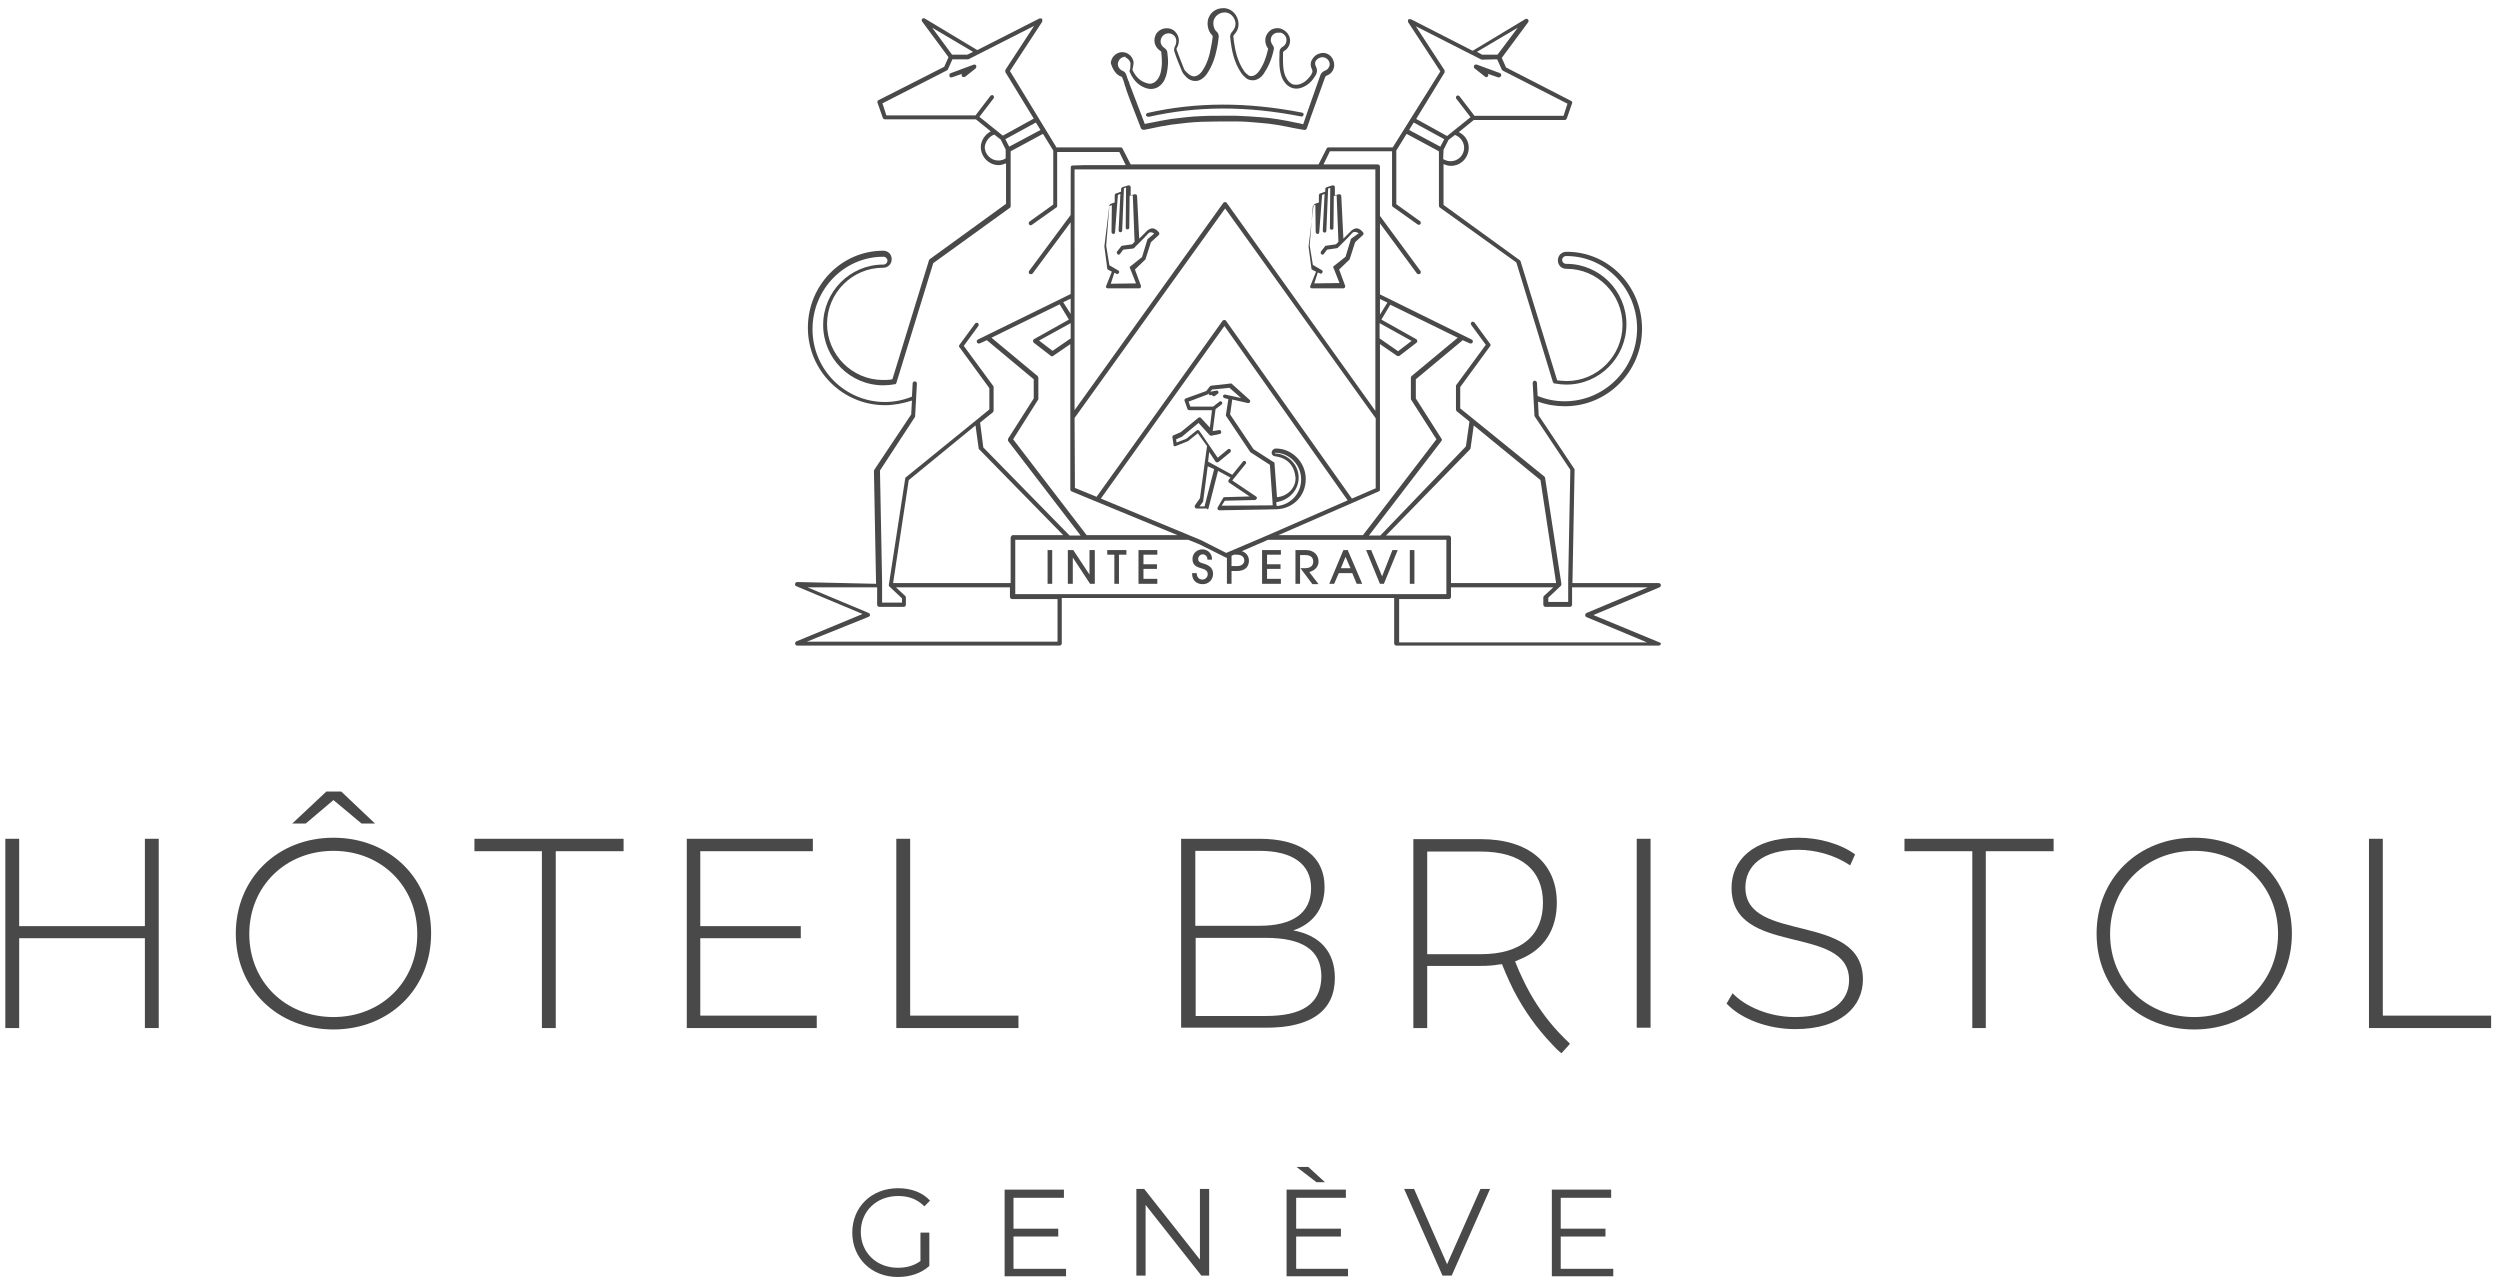 <?xml version="1.0" encoding="utf-8"?>
<!-- Generator: Adobe Illustrator 25.2.3, SVG Export Plug-In . SVG Version: 6.00 Build 0)  -->
<svg version="1.1" id="Calque_1" xmlns="http://www.w3.org/2000/svg" xmlns:xlink="http://www.w3.org/1999/xlink" x="0px" y="0px"
	 viewBox="0 0 704 362.8" style="enable-background:new 0 0 704 362.8;" xml:space="preserve">
<style type="text/css">
	.st0{fill:#494949;}
</style>
<g>
	<path class="st0" d="M323.4,32.9h0.1c13.7-3.1,27.6-3.1,42.9-0.1c0.3,0.1,0.6-0.1,0.7-0.5c0-0.2,0-0.3-0.1-0.4s-0.2-0.2-0.4-0.2
		c-15.4-3-29.7-3-43.4,0.1c-0.1,0-0.3,0.1-0.4,0.3c-0.1,0.1-0.1,0.3-0.1,0.4C322.8,32.7,323.2,32.9,323.4,32.9z"/>
	<path class="st0" d="M267.8,21.8c0.1,0,0.1,0,0.2,0l2.9-1c-0.1,0.1-0.1,0.2-0.1,0.3c0,0.2,0,0.3,0.1,0.4s0.2,0.2,0.4,0.2
		c0.2,0,0.3,0,0.5-0.1l2.9-2.3c0.2-0.2,0.3-0.5,0.2-0.8s-0.5-0.4-0.7-0.3l-6.5,2.4c-0.2,0.1-0.3,0.2-0.3,0.3c-0.1,0.1-0.1,0.3,0,0.5
		C267.3,21.6,267.5,21.8,267.8,21.8z"/>
	<path class="st0" d="M311.8,75.6c0,0.2,0.1,0.3,0.3,0.4l1,0.5l-1.6,4c-0.1,0.2-0.1,0.4,0,0.5s0.3,0.2,0.4,0.2h8.9
		c0.2,0,0.3-0.1,0.4-0.2s0.1-0.3,0.1-0.5l-1.7-4.6l2.9-2.8c0.1-0.1,0.1-0.1,0.1-0.2l1.5-4.7l2.2-2c0.2-0.2,0.2-0.5,0.1-0.7
		c-0.1-0.1-0.8-1.1-1.8-1.2c-0.5,0-1,0.2-1.5,0.6c-0.5,0.5-1.2,1.2-2.3,2.3l-0.6-12c0-0.2-0.1-0.3-0.2-0.4c-0.1-0.1-0.3-0.1-0.5-0.1
		l-1.1,0.3v-2.3c0-0.2-0.1-0.3-0.2-0.4c-0.1-0.1-0.3-0.1-0.5-0.1l-1.6,0.5c-0.2,0.1-0.4,0.3-0.4,0.5V54c0,0,0,0-0.1,0l-1.4,0.5
		c-0.2,0.1-0.3,0.3-0.3,0.5v2l-1.1,0.4c-0.2,0.1-0.3,0.2-0.4,0.4L311,69.3c0,0.1,0,0.1,0,0.2L311.8,75.6z M313,65.3
		c0,0.3,0.2,0.5,0.5,0.6c0.3,0,0.5-0.2,0.5-0.5l0.8-10.5l0.7-0.3L315,64.8c0,0.1,0,0.3,0.1,0.4s0.2,0.2,0.4,0.2
		c0.3,0,0.5-0.2,0.5-0.5l0.5-11.9l0.6-0.2L317,64.1c0,0.3,0.2,0.5,0.5,0.5s0.5-0.2,0.5-0.5l0.1-9L319,55l0.5,13.1l-0.7,0.7l-2.8,0.4
		c-0.1,0-0.3,0.1-0.3,0.2l-1.1,1.4c-0.1,0.1-0.1,0.3-0.1,0.4s0.1,0.3,0.2,0.4s0.3,0.1,0.4,0.1s0.3-0.1,0.3-0.2l0.9-1.2L319,70
		c0.1,0,0.2-0.1,0.3-0.1l1.4-1.4c0.9-0.9,2.1-2.1,2.7-2.8c0.2-0.2,0.4-0.3,0.6-0.3l0,0c0.3,0,0.9,0.2,1,0.4l-1.8,1.5
		c-0.1,0.1-0.2,0.4-0.2,0.5l-1.4,4.6l-3.4,2.7c-0.2,0.1,0.1,0.7,0.2,0.9l1.5,3.8l-7.1,0.1l1-3.1l0.6,0.3c0.1,0.1,0.3,0.1,0.4,0
		c0.1,0,0.2-0.1,0.3-0.3c0.1-0.1,0.1-0.3,0-0.4c0-0.1-0.1-0.2-0.3-0.3l-2.4-1.4l-0.9-5.5l0.9-11.2l0.7-0.2L313,65.3z"/>
	<path class="st0" d="M369.3,75.6c0,0.2,0.1,0.3,0.3,0.4l1,0.5l-1.6,4c-0.1,0.2-0.1,0.4,0,0.5s0.3,0.2,0.4,0.2h8.9
		c0.2,0,0.3-0.1,0.4-0.2s0.1-0.3,0.1-0.5l-1.7-4.6l2.9-2.8c0.1-0.1,0.1-0.1,0.1-0.2l1.5-4.7l2.2-2c0.2-0.2,0.2-0.5,0.1-0.7
		c-0.1-0.1-0.8-1.1-1.8-1.2c-0.5,0-1,0.2-1.5,0.6c-0.5,0.5-1.2,1.2-2.3,2.3l-0.6-12c0-0.2-0.1-0.3-0.2-0.4c-0.1-0.1-0.3-0.1-0.5-0.1
		l-1.1,0.3v-2.3c0-0.2-0.1-0.3-0.2-0.4c-0.1-0.1-0.3-0.1-0.5-0.1l-1.6,0.5c-0.2,0.1-0.4,0.3-0.4,0.5V54c0,0,0,0-0.1,0l-1.4,0.5
		c-0.2,0.1-0.3,0.3-0.3,0.5v2l-1.1,0.4c-0.2,0.1-0.3,0.2-0.4,0.4l-1.4,11.5c0,0.1,0,0.1,0,0.2L369.3,75.6z M370.5,65.3
		c0,0.3,0.2,0.5,0.5,0.6c0.3,0,0.5-0.2,0.5-0.5l0.8-10.5l0.7-0.3l-0.5,10.3c0,0.1,0,0.3,0.1,0.4s0.2,0.2,0.4,0.2
		c0.3,0,0.5-0.2,0.5-0.5l0.5-11.9l0.6-0.2l-0.1,11.3c0,0.3,0.2,0.5,0.5,0.5s0.5-0.2,0.5-0.5l0.1-9l0.8-0.2l0.5,13.1l-0.7,0.7
		l-2.8,0.4c-0.1,0-0.3,0.1-0.3,0.2l-1.1,1.4c-0.1,0.1-0.1,0.3-0.1,0.4s0.1,0.3,0.2,0.4s0.3,0.1,0.4,0.1s0.3-0.1,0.3-0.2l0.9-1.2
		l2.7-0.4c0.1,0,0.2-0.1,0.3-0.1l1.4-1.4c0.9-0.9,2.1-2.1,2.7-2.8c0.2-0.2,0.4-0.3,0.6-0.3l0,0c0.3,0,1.1,0.2,1.2,0.4l-2.1,1.5
		c-0.1,0.1-0.2,0.4-0.2,0.5l-1.4,4.6l-3.4,2.7c-0.2,0.1,0.1,0.7,0.2,0.9l1.5,3.8l-7.1,0.1l1-3.1l0.6,0.3c0.1,0.1,0.3,0.1,0.4,0
		c0.1,0,0.2-0.1,0.3-0.3c0.1-0.1,0.1-0.3,0-0.4c0-0.1-0.1-0.2-0.3-0.3l-2.4-1.4l-0.9-5.5l0.9-11.2l0.7-0.2L370.5,65.3z"/>
	<rect x="295" y="154.9" class="st0" width="1.3" height="9.5"/>
	<polygon class="st0" points="306.8,161.8 302.3,155 302.2,154.9 300.7,154.9 300.7,164.4 302.1,164.4 302.1,157 306.9,164.3 
		306.9,164.4 308.3,164.4 308.3,154.9 306.8,154.9 	"/>
	<polygon class="st0" points="311.8,156.2 313.8,156.2 313.8,164.4 315.1,164.4 315.1,156.2 317.2,156.2 317.2,154.9 311.8,154.9 	
		"/>
	<polygon class="st0" points="320.6,164.4 325.9,164.4 325.9,163 322,163 322,160.2 325.8,160.2 325.8,158.9 322,158.9 322,156.2 
		325.9,156.2 325.9,154.9 320.6,154.9 	"/>
	<path class="st0" d="M338.9,158.7c-1.2-0.3-1.5-0.7-1.5-1.3c0-0.7,0.6-1.3,1.3-1.3c0.7,0,1.3,0.6,1.3,1.3v0.2h1.3v-0.2
		c0-1.5-1.2-2.7-2.7-2.7s-2.8,1.1-2.8,2.7c0,1.8,1.2,2.3,2.7,2.7c1.1,0.3,1.6,0.8,1.6,1.6s-0.7,1.5-1.5,1.5c-0.9,0-1.5-0.6-1.6-1.6
		v-0.2h-1.3v0.2c0,1.8,1.2,2.9,3,2.9c1.6,0,2.9-1.2,2.9-2.9C341.6,160.1,340.7,159.2,338.9,158.7z"/>
	<polygon class="st0" points="355.4,164.4 360.7,164.4 360.7,163 356.8,163 356.8,160.2 360.6,160.2 360.6,158.9 356.8,158.9 
		356.8,156.2 360.7,156.2 360.7,154.9 355.4,154.9 	"/>
	<path class="st0" d="M371.3,158.1c0-1.4-0.9-3.2-3.6-3.2h-2.9v9.5h1.3v-8.1h1.4c2.1,0,2.3,1.2,2.3,1.9c0,1.1-0.8,1.8-2.3,1.8h-1.3
		l3.3,4.4l0.1,0.1h1.7l-2.6-3.4C370.4,160.6,371.3,159.5,371.3,158.1z"/>
	<path class="st0" d="M379.6,154.9h-1.3l-3.9,9.3l-0.1,0.2h1.4l1.3-3h3.8l1.2,2.9l0.1,0.1h1.5l-4-9.3V154.9z M380.3,160h-2.7
		l1.3-3.2L380.3,160z"/>
	<polygon class="st0" points="389.2,162.3 386.2,155.1 386.2,154.9 384.7,154.9 388.5,164.2 388.6,164.4 389.7,164.4 393.6,154.9 
		392.1,154.9 	"/>
	<rect x="397" y="154.9" class="st0" width="1.3" height="9.5"/>
	<path class="st0" d="M467.3,180.9l-18.6-7.7l18.6-7.8c0.3-0.1,0.4-0.4,0.4-0.7c-0.1-0.3-0.3-0.5-0.6-0.5h-24.3l0.6-31.9
		c0-0.1,0-0.2-0.1-0.3l-10-15l-0.2-3.9c2.5,0.9,5,1.3,7.6,1.3c12,0,21.7-9.8,21.7-21.8s-9.4-21.7-21.2-21.7l0,0h-0.1
		c-1.3,0-2.4,1-2.4,2.4s1,2.4,2.4,2.4h0.1c8.6,0,15.7,7.1,15.7,15.8s-7.1,15.8-15.7,15.8c-0.8,0-1.7-0.1-2.7-0.2l-10.3-33.5
		c0-0.1-0.1-0.2-0.2-0.3l-21.5-15.6V46.2c0.7,0.3,1.3,0.5,2.1,0.5c2.8,0,5-2.3,5-5.1c0-1.9-1-3.5-2.8-4.4l4.2-3.4h25.6
		c0.3,0,0.5-0.2,0.6-0.4l1.5-4.3c0.1-0.3,0-0.6-0.3-0.7L424.1,19l-1.2-2.7l7.4-10c0.2-0.2,0.2-0.5,0-0.8c-0.2-0.2-0.5-0.3-0.8-0.1
		l-14.8,8.9l-17.4-8.9h-0.1h-0.1l0,0c-0.1,0-0.2,0-0.3,0h-0.1c-0.1,0-0.1,0.1-0.1,0.1l-0.1,0.1v0.1c0,0.1,0,0.1,0,0.2
		c0,0,0,0.1,0,0.2v0.1l9.1,13.9l-13.4,21.4h-18.1c-0.2,0-0.4,0.1-0.5,0.3l-2.3,4.5h-52.9l-2.3-4.5c-0.1-0.2-0.3-0.3-0.5-0.3h-18.1
		L284.4,20l9.1-13.9V6c0-0.1,0-0.1,0-0.2s0-0.1,0-0.2V5.4c0-0.1-0.1-0.1-0.1-0.1s0-0.1-0.1-0.1h-0.1c-0.1,0-0.1,0-0.2,0
		s-0.1,0-0.2,0h-0.1l-17.5,8.9l-14.8-8.9c-0.2-0.1-0.6-0.1-0.7,0.1c-0.2,0.2-0.2,0.5,0,0.8l7.4,10l-1.2,2.7l-18.5,9.4
		c-0.3,0.1-0.4,0.5-0.3,0.7l1.5,4.3c0.1,0.2,0.3,0.4,0.6,0.4h25.6L279,37c-1.6,0.8-2.8,2.6-2.8,4.4c0,2.8,2.3,5.1,5,5.1
		c0.7,0,1.3-0.2,2.1-0.5v11.4L261.8,73c-0.1,0.1-0.2,0.2-0.2,0.3l-10.3,33.5c-0.9,0.2-1.8,0.2-2.7,0.2c-8.6,0-15.7-7.1-15.7-15.8
		s7.1-15.8,15.7-15.8h0.1c1.3,0,2.4-1,2.4-2.4s-1-2.4-2.4-2.4l0,0l0,0c-11.7,0-21.2,9.7-21.2,21.7c0,12.1,9.8,21.8,21.7,21.8
		c2.6,0,5.1-0.5,7.6-1.3l-0.2,3.9l-10,15c-0.1,0.1-0.1,0.2-0.5,0.8l0.6,31.9l-22.2-0.5c-0.3,0-0.5,0.2-0.6,0.5s0.1,0.6,0.4,0.7
		l18.6,7.8l-18.6,7.7c-0.3,0.1-0.4,0.4-0.4,0.7c0.1,0.3,0.3,0.5,0.6,0.5h73.9c0.3,0,0.6-0.3,0.6-0.6v-12.8h93.6v12.8
		c0,0.3,0.3,0.6,0.6,0.6h73.9c0.3,0,0.5-0.2,0.6-0.5C467.8,181.3,467.7,181,467.3,180.9z M392.3,58.3l6.9,4.9
		c0.3,0.2,0.6,0.1,0.8-0.1c0.2-0.3,0.1-0.6-0.1-0.8l-6.7-4.8V42.4l2.9-4.7l9.1,4.9v15.3c0,0.2,0.1,0.4,0.2,0.5L427,73.9l10.3,33.7
		c0,0.1,0,0.1,0.1,0.1c0.1,0.2,0.2,0.3,0.4,0.3c0,0,0,0,0.1,0c1.1,0.2,2.2,0.3,3.2,0.3c9.3,0,16.9-7.6,16.9-17s-7.6-17-16.9-17H441
		c-0.6,0-1.1-0.5-1.1-1.1s0.5-1.1,1.1-1.1h0.1c11,0,19.9,9.2,19.9,20.4c0,11.3-9.1,20.5-20.4,20.5c-2.6,0-5.2-0.5-7.6-1.5l-0.2-3.7
		c0-0.3-0.3-0.6-0.6-0.6s-0.6,0.3-0.6,0.6l0.5,9.2c0,0.1,0,0.2,0.1,0.3l10,15l-0.6,31.2v6H436v-1.2l3.5-3.3c0.1-0.1,0.2-0.3,0.2-0.5
		l-4.6-29.9c0-0.1-0.1-0.3-0.2-0.4L411.2,115v-6l8.4-11.5c0.2-0.2,0.2-0.5,0-0.7l-4.4-6c-0.1-0.1-0.3-0.2-0.4-0.2
		c-0.2,0-0.3,0-0.4,0.1s-0.2,0.2-0.2,0.4c0,0.2,0,0.3,0.1,0.4l4.1,5.6l-8.3,11.3c-0.1,0.1-0.1,0.2-0.1,0.4v6.5
		c0,0.2,0.1,0.4,0.2,0.5l3.6,2.9l-1,7l-24.1,25.1h-3.2l20.4-26.6c0.2-0.2,0.2-0.5,0-0.7l-7.2-11.3v-5.4l13.2-11l2,0.9
		c0.3,0.1,0.7,0,0.8-0.3c0.1-0.1,0.1-0.3,0-0.5s-0.2-0.3-0.3-0.3l-25.8-12.7v-20L399,77c0.1,0.1,0.2,0.2,0.4,0.2l0,0h0.1
		c0.1,0,0.3,0,0.4-0.1s0.2-0.2,0.2-0.4c0-0.2,0-0.3-0.1-0.4l-11.4-15.5V47.4v-0.2c0-0.1,0-0.1,0-0.2v-0.1c0-0.3-0.3-0.6-0.6-0.6
		h-15.3l1.8-3.7H392v15.1C392,58,392.1,58.2,392.3,58.3z M396.8,36.6l1.3-2.1l8.6,4.7l-1.1,2.1L396.8,36.6z M388.6,88.6v-4.4l2.1,1
		L388.6,88.6z M397.5,96l-3.8,2.9l-5.2-3.6V91L397.5,96z M388.6,137.9v-41l4.8,3.3c0.2,0.1,0.5,0.1,0.7,0l4.8-3.7
		c0.2-0.1,0.2-0.3,0.2-0.5s-0.1-0.4-0.3-0.5L389,90l2.5-4.2l19,9.3l-13,10.8c-0.1,0.1-0.2,0.3-0.2,0.5v5.9c0,0.1,0,0.2,0.1,0.3
		l7.1,11.1l-20.7,27H360l28.2-12.3C388.5,138.3,388.6,138.1,388.6,137.9z M413.9,126.6L413.9,126.6c0.1-0.1,0.1-0.2,0.2-0.3l0.9-6.5
		l18.8,15.4l4.4,29h-29.6v-12.8c0-0.3-0.3-0.6-0.6-0.6h-17.7L413.9,126.6z M394,180.9v-12.2h14c0.3,0,0.6-0.3,0.6-0.6v-2.7h28.8
		l-2.6,2.4c-0.1,0.1-0.2,0.3-0.2,0.4v2.1c0,0.3,0.3,0.6,0.6,0.6h6.9c0.3,0,0.6-0.3,0.6-0.6v-4.9H464l-17.2,7.2
		c-0.2,0.1-0.4,0.3-0.4,0.6c0,0.2,0.1,0.5,0.4,0.6l17,7.1L394,180.9L394,180.9z M421.6,16.7l1.3,2.9c0.1,0.1,0.2,0.2,0.3,0.3
		l18.2,9.3l-1.1,3.4h-25.1l-4.2-5.5c-0.1-0.1-0.2-0.2-0.4-0.2c-0.2,0-0.3,0-0.4,0.1s-0.2,0.2-0.2,0.4c0,0.2,0,0.3,0.1,0.4l4,5.2
		l-6.6,5.3l-8.7-4.8l8-13.1v-0.1c0-0.1,0-0.1,0-0.2s0-0.1,0-0.2v-0.1l-8.1-12.4l18.3,9.3c0.1,0,0.2,0.1,0.3,0.1L421.6,16.7z
		 M406.5,42.2l1.4-2.8l1.8-1.4c1.5,0.5,2.6,2,2.6,3.6c0,2.1-1.7,3.8-3.8,3.8c-0.7,0-1.4-0.2-2.1-0.6L406.5,42.2L406.5,42.2z
		 M421.7,15.4h-4.3l-1.5-0.8l11.5-6.8L421.7,15.4z M244.6,173.7c0.2-0.1,0.4-0.3,0.4-0.5s-0.1-0.5-0.4-0.6l-17.2-7.2H247v4.9
		c0,0.3,0.3,0.6,0.6,0.6h6.9c0.3,0,0.6-0.3,0.6-0.6v-2.1c0-0.2-0.1-0.3-0.2-0.4l-2.6-2.4h32.1v2.7c0,0.3,0.3,0.6,0.6,0.6h12.8v12
		h-70.6L244.6,173.7z M257.6,117.5L257.6,117.5c0.1-0.1,0.1-0.2,0.1-0.3l0.5-9.2c0-0.3-0.2-0.6-0.6-0.6c-0.3,0-0.6,0.2-0.6,0.6
		l-0.2,3.7c-2.5,1-5,1.5-7.6,1.5c-11.3,0-20.4-9.2-20.4-20.5c0-11.2,8.9-20.4,19.9-20.4h0.1c0.6,0,1.1,0.5,1.1,1.1s-0.5,1.1-1.1,1.1
		h-0.1c-9.3,0-16.9,7.6-16.9,17s7.6,17,16.9,17c1,0,2.2-0.1,3.2-0.3h0.1c0.2,0,0.3-0.1,0.4-0.3l0,0l10.4-33.8l21.6-15.6
		c0.2-0.1,0.2-0.3,0.2-0.5V42.6l9.1-4.9l2.9,4.7v15.2l-6.7,4.8c-0.1,0.1-0.2,0.2-0.2,0.4s0,0.3,0.1,0.4c0.2,0.3,0.6,0.3,0.8,0.1
		l6.9-4.9c0.2-0.1,0.2-0.3,0.2-0.5V42.8h17.5l1.8,3.7h-11.6l-3.4,0.1c-0.2,0-0.3,0.1-0.4,0.2c-0.1,0.1-0.1,0.1-0.1,13.8
		c-0.1,0-0.2,0.1-0.2,0.2l-11.5,15.5c-0.1,0.1-0.1,0.3-0.1,0.4c0,0.2,0.1,0.3,0.2,0.4s0.2,0.1,0.4,0.1h0.1l0,0
		c0.2,0,0.3-0.1,0.4-0.2l10.7-14.4v3.8v0.1v16.3l-26.1,12.8c-0.1,0.1-0.3,0.2-0.3,0.3c-0.1,0.2,0,0.3,0,0.5c0.1,0.3,0.5,0.4,0.8,0.3
		l2-0.9l13.2,11v5.4l-7.2,11.3c-0.1,0.2-0.1,0.5,0,0.7l20.4,26.6h-3.1L276.9,126l-0.9-7l3.6-2.9c0.1-0.1,0.2-0.3,0.2-0.5v-6.5
		c0-0.1,0-0.3-0.1-0.4l-8.3-11.3l4.1-5.6c0.1-0.1,0.1-0.3,0.1-0.4c0-0.2-0.1-0.3-0.2-0.4s-0.3-0.1-0.4-0.1c-0.2,0-0.3,0.1-0.4,0.2
		l-4.4,6c-0.2,0.2-0.2,0.5,0,0.7l8.4,11.5v6l-3.3,2.7l-20.2,16.4c-0.1,0.1-0.2,0.2-0.2,0.4l-4.6,29.9c0,0.2,0,0.4,0.2,0.5l3.5,3.3
		v1.2h-5.6v-5.9v-0.1l-0.6-31.2L257.6,117.5z M280,37.9l1.8,1.4l1.4,2.8l0,0v2.5c-0.6,0.4-1.3,0.6-2.1,0.6c-2.1,0-3.8-1.8-3.8-3.8
		C277.5,39.9,278.5,38.4,280,37.9z M272.4,15.4h-4.3l-5.6-7.6l11.5,6.8L272.4,15.4z M266.9,19.6l1.3-2.9h4.4c0.1,0,0.2,0,0.3-0.1
		l18.3-9.3l-8.1,12.4v0.1c0,0.1,0,0.1,0,0.2s0,0.1,0,0.2v0.1l8,13.1l-8.7,4.8l-6.6-5.3l4-5.2c0.1-0.1,0.1-0.3,0.1-0.4
		c0-0.2-0.1-0.3-0.2-0.4s-0.3-0.2-0.4-0.1c-0.2,0-0.3,0.1-0.4,0.2l-4.2,5.5h-25.1l-1.1-3.4l18.2-9.3
		C266.7,19.8,266.8,19.7,266.9,19.6z M284.2,41.3l-1.1-2.1l8.6-4.7l1.3,2.1L284.2,41.3z M348.5,159.4h-1.7v-2.9l0.7-0.3h0.8
		c1.8,0,2.1,1.1,2.1,1.6C350.4,158.8,349.5,159.4,348.5,159.4z M302.7,137.4l-0.1-19.7l42.4-59l42.4,59.1v19.7l-6.7,2.9l-35.4-50
		c-0.1-0.2-0.3-0.3-0.5-0.3s-0.4,0.1-0.5,0.2l-35.5,49.6L302.7,137.4z M344.8,91.8l34.7,49.1l-22.7,9.9l-11.5,4.9l-7.1-3.6
		L310,140.4L344.8,91.8z M387.3,115.7l-41.8-58.5c-0.1-0.2-0.3-0.3-0.5-0.3s-0.4,0.1-0.5,0.2l-41.9,58.4V47.7h84.7V115.7z
		 M284.6,151.4v12.8h-33.1l4.4-29l18.8-15.4l0.9,6.5c0,0.1,0.1,0.2,0.2,0.3l23.6,24.1h-14.3C285,150.7,284.6,151.1,284.6,151.4z
		 M301.5,91v4.3l-5.1,3.5l-3.8-2.9L301.5,91z M299.4,85.1l2.1-1v4.3L299.4,85.1z M292.3,112.6c0.1-0.1,0.1-0.2,0.1-0.3v-5.9
		c0-0.2-0.1-0.3-0.2-0.5l-13-10.8l19.2-9.4L301,90l-9.8,5.5c-0.2,0.1-0.3,0.3-0.3,0.5s0.1,0.4,0.2,0.5l4.8,3.7
		c0.2,0.2,0.5,0.2,0.7,0l4.8-3.3v40.9c0,0.2,0.1,0.5,0.4,0.6l29.8,12.3H306l-20.7-27L292.3,112.6z M285.9,152h48.7l3.2,1.3l7.4,3.7
		c0.1,0,0.2,0.1,0.3,0.1l0,0v7.3h1.3v-3.6h1.5c2.6,0,3.4-1.5,3.4-2.9c0-1-0.5-2.2-2-2.7l7.4-3.2h50.2v15.3H285.9V152z"/>
	<path class="st0" d="M315.8,21.6L315.8,21.6c0.1,0,0.2,0.1,0.2,0.2c0.3,0.6,0.5,1.3,0.7,2v0.1c0.2,0.5,0.4,1,0.5,1.5
		c1.2,3.4,2.6,6.8,3.9,10.2v0.1c0.2,0.7,0.7,1,1.4,0.8l1.5-0.3c1.8-0.4,3.8-0.8,5.9-1.1c3-0.4,5.8-0.7,8.3-0.8
		c3.2-0.1,6.4-0.1,9.9-0.1c2.3,0,4.5,0.2,6.7,0.4c1.5,0.1,3.3,0.3,5,0.6s3.3,0.6,5.2,1l0.6,0.1c0.5,0.1,1.1,0.2,1.7,0.3h0.1
		c0.2,0,0.5-0.2,0.6-0.4v-0.1c0.1-0.1,0.1-0.3,0.2-0.5l0.9-2.6c1.3-3.7,2.7-7.4,4-11.1c0.1-0.3,0.2-0.5,0.5-0.6
		c0.8-0.3,1.4-0.8,1.8-1.6s0.4-1.8,0.1-2.6c-0.6-1.8-2.4-2.6-4-2c-1,0.3-1.7,1-2.2,2c-0.3,0.7-0.3,1.5,0.1,2.3s0.1,1.2-0.4,2
		c-0.5,0.6-1,1.2-1.6,1.6c-1.1,0.8-2.2,1-3.2,0.8c-0.9-0.3-1.7-1.1-2.3-2.5c-0.7-1.9-0.6-3.7-0.6-5.8v-0.6c0-0.3,0.1-0.4,0.4-0.6
		c1.4-0.8,2-2.7,1.3-4.2c-0.4-0.9-1.2-1.6-2.2-2c-0.9-0.3-1.8-0.2-2.7,0.2c-0.8,0.5-1.4,1.2-1.7,2.2c-0.2,0.9-0.1,2,0.5,2.9
		c0.2,0.2,0.2,0.4,0.2,0.4l0,0c-0.6,2.7-1.4,4.6-2.6,6.3c-0.5,0.7-1.2,1.2-1.8,1.3c-0.5,0.1-1,0-1.4-0.4c-0.4-0.3-0.8-0.7-1.1-1.2
		c-1.8-2.7-2.5-5.8-2.9-9.6c0-0.1,0.1-0.3,0.3-0.5c1.1-1.2,1.4-2.6,1-4.1c-0.5-1.9-2.1-3.2-3.8-3.3c-0.1,0-0.2,0-0.3,0
		c-1.8,0-3.4,0.9-4.1,2.6c-0.6,1.2-0.5,3.7,1,5.1c0,0,0.1,0.2,0.1,0.3c-0.1,1-0.3,2.2-0.5,3.1c-0.4,2.3-1.1,4.7-2.6,6.8
		c-0.6,0.8-1.4,1.3-2.2,1.3c-0.6,0-1.3-0.4-2-1.1c-0.1-0.1-0.1-0.2-0.3-0.3c-0.2-0.2-0.3-0.4-0.4-0.5c-0.8-2-1.5-3.8-2.2-5.7
		c0,0,0-0.3,0.1-0.4c0.5-0.8,0.7-1.9,0.5-2.8s-0.8-1.8-1.6-2.3c-1.6-0.9-3.7-0.4-4.7,1.1c-1,1.8-0.5,3.7,1.1,4.8
		c0.2,0.1,0.3,0.2,0.3,0.2l0,0c0.1,1,0.2,2.2,0.2,3.3c-0.1,1.3-0.2,2.9-1,4.2s-2,1.9-3.3,1.4c-1.7-0.5-3-1.6-4-3.7v-0.1
		c0-0.1,0.1-0.2,0.1-0.4s0-0.3,0.1-0.5v-0.1c0.1-0.5,0.2-1.1,0-1.6c-0.4-1.3-1.6-2.3-3-2.3c-0.1,0-0.3,0-0.4,0
		c-1.5,0.2-2.8,1.4-2.9,3.1C313.4,19.7,314.3,21.1,315.8,21.6z M316.9,16.2c0.1,0,0.2,0.1,0.4,0.2h0.1c0,0,0.1,0,0.1,0.1
		c0.1,0.1,0.2,0.2,0.3,0.3c0,0,0,0,0.1,0.1L318,17c0.1,0.2,0.2,0.4,0.3,0.6c0.1,0.3,0,0.7,0,1.2V19c0,0.2,0,0.4-0.1,0.5v0.1
		c-0.1,0.2-0.2,0.5,0,0.8c1.1,2.5,2.7,3.9,4.8,4.5c1.8,0.5,3.6-0.2,4.7-2c0.9-1.6,1.1-3.4,1.2-4.8c0.1-1.2-0.1-2.5-0.2-3.5
		c-0.1-0.6-0.7-1-0.8-1.1c-1.1-0.7-1.4-2-0.7-3.1c0.6-1,2-1.3,3-0.7c0.5,0.3,0.9,0.8,1,1.4c0.1,0.6,0,1.3-0.3,1.9
		c-0.2,0.3-0.4,1-0.2,1.5c0.6,1.9,1.4,3.8,2.2,5.7c0.2,0.4,0.4,0.7,0.6,0.9l0,0c0.1,0.1,0.1,0.1,0.2,0.2c0.8,1,1.8,1.5,2.9,1.5h0.1
		c1.1,0,2.2-0.7,3.1-1.9c1.6-2.3,2.4-4.8,2.9-7.3c0.2-1,0.4-2.2,0.5-3.3c0-0.5-0.2-1.1-0.6-1.4c-1-0.8-1.1-2.7-0.7-3.5
		c0.5-1.1,1.6-1.9,3-1.9c0.1,0,0.1,0,0.2,0c1.2,0.1,2.3,1,2.7,2.4c0.3,1,0,2.1-0.8,3c-0.3,0.3-0.6,0.9-0.6,1.4
		c0.4,4,1.1,7.2,3.1,10.2c0.4,0.6,0.9,1.1,1.4,1.5s1.1,0.6,1.8,0.6c0,0,0,0,0.1,0h0.1c0.1,0,0.2,0,0.3,0c1-0.2,2-0.8,2.7-1.9
		c1.2-1.8,2.2-3.9,2.8-6.8c0.1-0.4,0-0.8-0.4-1.3c-0.2-0.3-0.3-0.6-0.4-0.9c-0.1-0.3,0-0.6,0-0.9c0.1-0.6,0.5-1.1,1.1-1.4
		c0.3-0.2,0.7-0.2,1.2-0.2c0.1,0,0.1,0,0.2,0s0.2,0,0.3,0c0.6,0.2,1.1,0.6,1.4,1.2c0.4,0.9,0.1,2.2-0.8,2.7c-0.7,0.4-1,0.9-1,1.6
		v0.6c-0.1,2.1-0.1,4.2,0.6,6.3c0.6,1.6,1.7,2.8,3.1,3.2c1.3,0.4,2.8,0,4.2-1c0.7-0.5,1.3-1.1,1.8-1.9c0.6-0.8,1.3-1.8,0.5-3.3
		c-0.2-0.5-0.2-0.9-0.1-1.2c0.2-0.5,0.7-1,1.4-1.2c1-0.3,2.1,0.2,2.5,1.2c0.2,0.5,0.2,1.1-0.1,1.5c-0.2,0.5-0.6,0.8-1.1,1
		c-0.8,0.3-1.1,0.8-1.3,1.3c-1,2.9-2.1,5.9-3.1,8.8l-1.7,4.9V35c-0.4-0.1-0.8-0.2-1.2-0.3l-0.6-0.1c-1.7-0.4-3.5-0.7-5.2-1
		c-1.8-0.3-3.6-0.5-5.1-0.6c-2.1-0.2-4.4-0.3-6.8-0.4c-1.4,0-3.1,0-4.7,0c-2,0-3.6,0-5.2,0.1c-2.6,0.1-5.3,0.4-8.4,0.8
		c-2,0.3-3.9,0.7-5.9,1.1l-1.6,0.3c0,0,0,0,0-0.1v-0.1c-1.3-3.5-2.7-7-3.9-10.2c-0.2-0.5-0.4-1-0.5-1.5l-0.1-0.1
		c-0.2-0.6-0.5-1.3-0.7-2c-0.2-0.4-0.5-0.8-0.9-0.9c-0.9-0.4-1.5-1.2-1.4-2.1c0-0.2,0.1-0.5,0.2-0.7c0.3-0.7,0.9-1.1,1.6-1.2
		c0.2,0,0.3,0,0.5,0L316.9,16.2C316.7,16.2,316.8,16.2,316.9,16.2z"/>
	<path class="st0" d="M415.1,18.5c-0.1,0.3-0.1,0.6,0.2,0.8l2.9,2.3c0.1,0.1,0.3,0.2,0.4,0.1c0.2,0,0.3-0.1,0.4-0.2s0.1-0.3,0.1-0.4
		s-0.1-0.2-0.1-0.3l2.9,1c0.1,0,0.1,0,0.2,0c0.2,0,0.5-0.2,0.6-0.4c0.1-0.2,0-0.3,0-0.5c-0.1-0.1-0.2-0.3-0.3-0.3l-6.5-2.4
		C415.6,18.1,415.2,18.2,415.1,18.5z"/>
	<path class="st0" d="M340.3,143.2l2.7-10.6l3.5,1.9l-0.5,0.6c-0.1,0.1-0.1,0.3-0.1,0.4c0,0.1,0.1,0.3,0.2,0.4l5.8,3.9l-7.1,0.2
		c-0.2,0-0.3,0.1-0.4,0.3l-1.5,2.6c-0.1,0.2-0.1,0.4,0,0.5c0.1,0.2,0.3,0.3,0.5,0.3c13.5-0.2,16.2-0.3,16.2-0.3
		c4.6-0.2,8.1-3.8,8.1-8.5s-3.8-8.6-8.4-8.6c-0.6,0-1.2,0.5-1.2,1.2c0,0.4,0.2,0.7,0.6,0.9c0.1,0.2,5.4,0,6.1,5.9
		c0.3,3-2.3,5.5-5.2,5.7l-0.7-9.5c0-0.2-0.1-0.4-0.3-0.4l-5.6-3.6l-6.6-9.8l0.6-4.2l4.4,1c0.2,0.1,0.5-0.1,0.6-0.3
		c0.1-0.2,0.1-0.5-0.1-0.6l-5-4.5c-0.1-0.1-0.3-0.2-0.4-0.1l-5.4,0.6c-0.1,0-0.3,0.1-0.4,0.2l-1,1.3l-5.8,2.1
		c-0.1,0-0.2,0.1-0.3,0.3c-0.1,0.1-0.1,0.3,0,0.4l0.8,2.3c0,0.1,0.2,0.2,0.2,0.2l0,0l0,0l0,0l0,0c0,0,0.1,0.1,0.2,0.1l0,0h0.1h6.4
		l-0.6,4.9l-2.5-2.7c-0.2-0.2-0.5-0.2-0.7-0.1l-5,4.1l-2.1,0.9c0,0-0.1,0.1-0.2,0.2c-0.1,0.2-0.1,0.4,0,0.6l0.3,2.1l0,0
		c0.2,0.2,0.4,0.2,0.6,0.1l3.5-1.4c0,0,0.1,0,0.1-0.1l2.6-2.1l2.6,3.6l-2,14.7l-1.4,2c-0.1,0.2-0.1,0.4,0,0.6
		c0.1,0.2,0.3,0.3,0.5,0.3h2.9C340,143.6,340.2,143.5,340.3,143.2z M365.7,134.5c0-3.6-2.9-6.6-6.5-6.8h-0.1c-0.1,0-0.1,0-0.1-0.1
		s0-0.1,0.1-0.1c4,0,7.3,3.4,7.3,7.5c0,4-3,7.2-6.9,7.5l-0.1-1.1C363,140.9,365.7,138,365.7,134.5z M341.9,132.1l-2.7,10.5h-1.4
		l0.9-1.2c0.1-0.1,0.1-0.2,0.1-0.2l1.3-9.9L341.9,132.1z M343.5,122.2c0.1,0,0.3-0.1,0.3-0.2c0.1-0.1,0.1-0.3,0.1-0.4
		s-0.1-0.3-0.2-0.4s-0.3-0.1-0.4-0.1l-1.8,0.3l0.8-6.2l1.7-1.3c0.1-0.1,0.2-0.2,0.2-0.3c0-0.1,0-0.3-0.1-0.4
		c-0.2-0.2-0.5-0.3-0.7-0.1l-1.8,1.4h-6.4l-0.5-1.4l5.3-2c0.1,0,0.2-0.1,0.2-0.2l0.1-0.1l0,0c0,0.1,0.1,0.3,0.2,0.4s0.3,0.1,0.4,0.1
		l0.4-0.1c0,0.1,0,0.1,0.1,0.2s0.3,0.2,0.4,0.2s0.2,0,0.3-0.1l0.8-0.6c0.2-0.1,0.3-0.4,0.2-0.6c-0.1-0.2-0.3-0.4-0.6-0.3l-1.7,0.3
		l0.5-0.6l4.9-0.5l3.3,2.9l-4.5-1c-0.1,0-0.3,0-0.4,0.1s-0.2,0.2-0.2,0.3c0,0.1,0,0.3,0.1,0.4s0.2,0.2,0.3,0.2l1.1,0.3l-0.7,4.5
		c0,0.1,0,0.2,0.1,0.3l6.7,10c0.1,0.1,0.1,0.2,0.2,0.2l5.4,3.5l0.8,11.4l-14.4,0.1l0.9-1.4l8.5-0.2c0.2,0,0.4-0.2,0.5-0.4
		s0-0.5-0.2-0.6l-6.7-4.5l3.8-4.7c0.2-0.2,0.1-0.6-0.1-0.7c-0.2-0.2-0.6-0.1-0.7,0.1l-3,3.7l-6.8-3.7l0.3-2.7l1.8,2.7
		c0.1,0.1,0.2,0.2,0.4,0.2c0.1,0,0.3,0,0.4-0.1l3.3-2.7c0.1-0.1,0.2-0.2,0.2-0.4c0-0.1,0-0.3-0.1-0.4s-0.2-0.2-0.3-0.2
		s-0.3,0-0.4,0.1l-2.9,2.4l-5.2-7.6l0,0c-0.1-0.1-0.2-0.2-0.3-0.2s-0.3,0-0.4,0.1l-3,2.4l-2.7,1l-0.1-0.9l1.6-0.7l4.7-3.9l3.1,3.4
		c0.1,0.1,0.3,0.2,0.5,0.2L343.5,122.2z"/>
</g>
<g>
	<polygon class="st0" points="40.8,260.8 5.4,260.8 5.4,236.2 1.5,236.2 1.5,289.5 5.4,289.5 5.4,264.2 40.8,264.2 40.8,289.5 
		44.7,289.5 44.7,236.2 40.8,236.2 	"/>
	<polygon class="st0" points="93.9,225.3 101.8,231.9 105.6,231.9 96.1,222.9 91.9,222.9 82.3,231.9 86.1,231.9 	"/>
	<path class="st0" d="M93.9,235.9c-15.8,0-27.5,11.5-27.5,27s11.7,27,27.5,27c15.7,0,27.5-11.4,27.5-27
		C121.5,247.4,109.7,235.9,93.9,235.9z M93.9,286.4c-13.6,0-23.7-10-23.7-23.4s10.2-23.4,23.7-23.4s23.6,10,23.6,23.4
		C117.6,276.3,107.5,286.4,93.9,286.4z"/>
	<polygon class="st0" points="133.6,239.7 152.6,239.7 152.6,289.5 156.5,289.5 156.5,239.7 175.6,239.7 175.6,236.2 133.6,236.2 	
		"/>
	<polygon class="st0" points="197.2,264.2 225.5,264.2 225.5,260.8 197.2,260.8 197.2,239.7 228.9,239.7 228.9,236.2 193.4,236.2 
		193.4,289.5 230,289.5 230,286 197.2,286 	"/>
	<polygon class="st0" points="286.8,286 256.3,286 256.3,236.2 252.4,236.2 252.4,289.5 286.8,289.5 	"/>
	<path class="st0" d="M375.9,275.4c0-7.4-4.2-12-11.7-13.4c5.3-1.8,8.8-5.9,8.8-12.2c0-8.9-6.9-13.6-18.3-13.6h-22.1v53.2h23.6
		C369.5,289.5,375.9,284.4,375.9,275.4z M336.6,239.6h18.1c9.1,0,14.5,3.6,14.5,10.5c0,7.1-5.3,10.6-14.5,10.6h-18.1V239.6z
		 M356.4,286.1h-19.7v-22h19.7c10.2,0,15.7,3.3,15.7,10.9C372,282.8,366.6,286.1,356.4,286.1z"/>
	<path class="st0" d="M426.1,270.8c0.1,0.2,0.6-0.1,2-0.7c6.6-2.7,10.3-8.2,10.3-15.9c0-11.2-8-17.9-21.4-17.9h-19v53.2h3.9V272H417
		c1.8,0,3.5-0.1,5.1-0.4c0,0,0.5,0,1.6-0.2c1.4-0.3,1.7-0.5,1.7-0.5L426.1,270.8z M417,268.7h-15.1v-28.9H417
		c11.4,0,17.5,5.3,17.5,14.4C434.5,263.4,428.4,268.7,417,268.7z"/>
	<rect x="460.9" y="236.2" class="st0" width="3.9" height="53.2"/>
	<path class="st0" d="M491.5,249.9c0-5.9,4.6-10.6,14.9-10.6c4.7,0,10.2,1.4,14.6,4.4l1.4-3.1c-4.1-3-10.2-4.7-16-4.7
		c-13,0-18.8,6.6-18.8,14.1c0,19.6,33.1,10,33.1,26c0,5.8-4.7,10.4-15.3,10.4c-7.1,0-13.9-2.9-17.5-6.7l-1.7,2.9
		c3.9,4.2,11.4,7.2,19.3,7.2c13.1,0,19.1-6.5,19.1-14C524.5,256.5,491.5,265.9,491.5,249.9z"/>
	<polygon class="st0" points="536.3,239.7 555.4,239.7 555.4,289.5 559.2,289.5 559.2,239.7 578.3,239.7 578.3,236.2 536.3,236.2 	
		"/>
	<path class="st0" d="M617.9,235.9c-15.8,0-27.5,11.5-27.5,27s11.7,27,27.5,27c15.7,0,27.5-11.4,27.5-27
		C645.4,247.4,633.6,235.9,617.9,235.9z M617.9,286.4c-13.6,0-23.7-10-23.7-23.4s10.2-23.4,23.7-23.4s23.6,10,23.6,23.4
		C641.5,276.3,631.4,286.4,617.9,286.4z"/>
	<polygon class="st0" points="671,286 671,236.2 667.1,236.2 667.1,289.5 701.5,289.5 701.5,286 	"/>
	<path class="st0" d="M441.7,294.4l0.4-0.5c-1-0.9-2-2-3-3c-3.6-3.8-6.7-8.2-9.2-13c-1.5-3-3-6.1-4-9.4c-0.1-0.2-0.1-0.4-0.2-0.6
		l-2.4,1.4l-1,0.3c1,3.1,2.5,6.3,3.9,9.2c2.9,5.6,6.5,10.7,10.8,15.2c0.8,0.9,1.7,1.8,2.7,2.6L441.7,294.4z"/>
</g>
<g>
	<path class="st0" d="M259.2,347.1h2.5v9.4c-2.3,2.1-5.5,3.1-8.9,3.1c-7.4,0-12.8-5.3-12.8-12.5s5.4-12.5,12.9-12.5
		c3.7,0,6.9,1.2,9,3.5l-1.6,1.6c-2.1-2.1-4.5-2.9-7.4-2.9c-6.1,0-10.5,4.3-10.5,10.1s4.4,10.1,10.4,10.1c2.4,0,4.5-0.5,6.4-1.9
		V347.1L259.2,347.1L259.2,347.1z"/>
	<path class="st0" d="M300.2,357.1v2.3h-17.3V335h16.7v2.3h-14.2v8.7H298v2.2h-12.6v9.1h14.8V357.1z"/>
	<path class="st0" d="M340.5,334.8v24.4h-2.2l-15.7-19.9v19.9H320v-24.4h2.2l15.7,19.9v-19.9H340.5z"/>
	<path class="st0" d="M379.6,357.1v2.3h-17.3V335H379v2.3h-14v8.7h12.6v2.2H365v9.1h14.6V357.1z M370.7,332.9l-5.6-4.3h3.3l4.7,4.3
		H370.7z"/>
	<path class="st0" d="M419.6,334.8l-10.8,24.4h-2.6l-10.8-24.4h2.8l9.3,21.2l9.4-21.2H419.6z"/>
	<path class="st0" d="M454.3,357.1v2.3H437V335h16.7v2.3h-14.2v8.7h12.6v2.2h-12.6v9.1h14.8V357.1z"/>
</g>
</svg>
